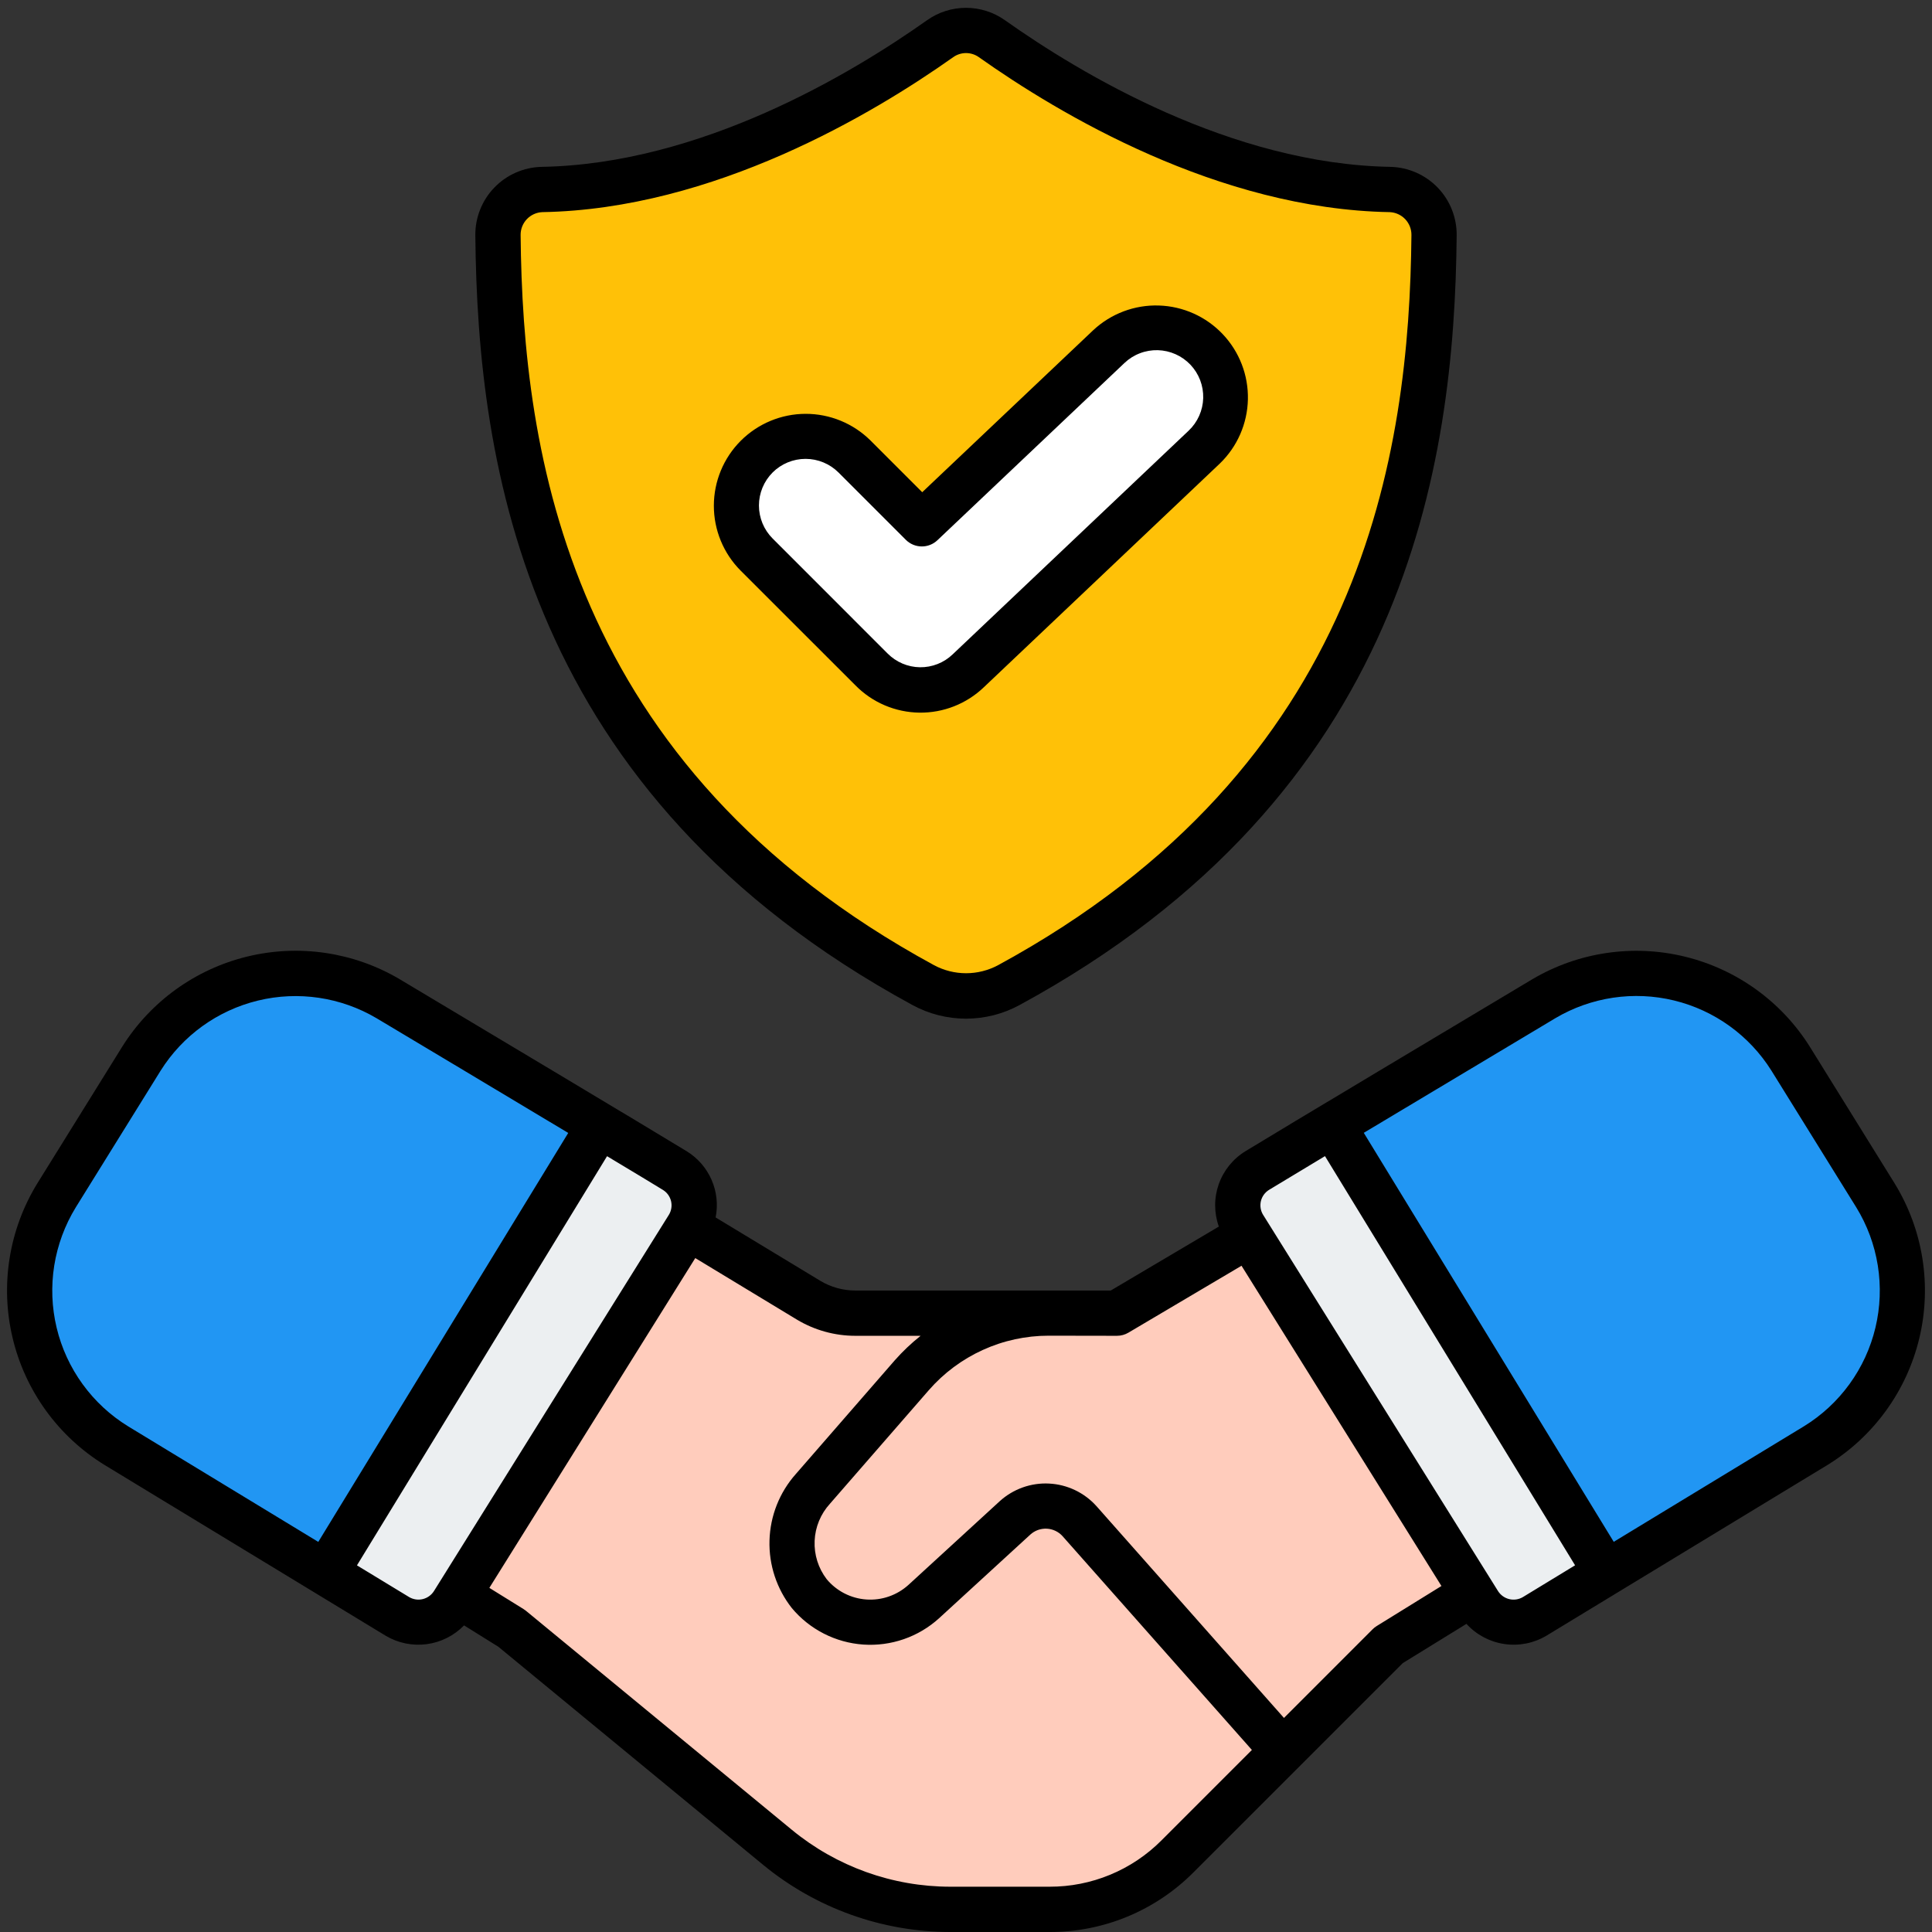 <svg width="100" height="100" viewBox="0 0 100 100" fill="none" xmlns="http://www.w3.org/2000/svg">
<rect x="0" y="0" width="100" height="100" fill="#333333" stroke="none"/>
<g clip-path="url(#clip0_154_1622)">
<path d="M71.953 9.808C63.819 9.667 55.93 5.255 51.341 2.002C50.949 1.725 50.481 1.576 50.001 1.576C49.521 1.576 49.053 1.725 48.661 2.002C44.071 5.255 36.181 9.667 28.047 9.808C27.435 9.828 26.855 10.087 26.43 10.528C26.006 10.97 25.771 11.559 25.775 12.172C25.91 26.508 29.91 41.273 47.783 50.987C48.463 51.356 49.225 51.549 49.999 51.549C50.773 51.549 51.535 51.356 52.216 50.987C70.088 41.273 74.091 26.508 74.223 12.172C74.227 11.56 73.992 10.97 73.568 10.529C73.144 10.087 72.565 9.829 71.953 9.808Z" fill="#FFC107"/>
<path d="M62.469 18.073C62.146 17.731 61.758 17.457 61.328 17.265C60.897 17.073 60.434 16.967 59.963 16.954C59.492 16.942 59.023 17.022 58.583 17.19C58.144 17.359 57.741 17.612 57.399 17.936L47.716 27.109L44.231 23.625C43.557 22.962 42.648 22.592 41.702 22.596C40.756 22.601 39.851 22.978 39.182 23.647C38.513 24.316 38.136 25.221 38.132 26.167C38.128 27.113 38.497 28.022 39.16 28.696L45.112 34.649C45.773 35.309 46.665 35.686 47.599 35.699C48.532 35.711 49.434 35.359 50.112 34.717L62.331 23.139C63.02 22.485 63.422 21.585 63.448 20.635C63.474 19.685 63.122 18.764 62.469 18.073Z" fill="white"/>
<path d="M54.319 98.828H49.187C45.925 98.828 42.764 97.694 40.246 95.62L26.48 84.281L7.591 72.54C6.544 71.889 5.636 71.038 4.918 70.035C4.2 69.033 3.687 67.898 3.408 66.697C3.13 65.496 3.091 64.252 3.293 63.035C3.496 61.819 3.937 60.655 4.591 59.609L6.43 56.664C7.736 54.575 9.811 53.085 12.206 52.513C14.602 51.942 17.126 52.337 19.234 53.612L41.854 67.298C42.583 67.737 43.418 67.969 44.27 67.969H57.812L66.406 90.625L60.949 96.082C60.079 96.953 59.045 97.643 57.907 98.115C56.77 98.586 55.551 98.828 54.319 98.828Z" fill="#FFCCBC"/>
<path d="M35.617 63.498L23.452 82.977C23.158 83.445 22.692 83.779 22.154 83.908C21.616 84.037 21.05 83.95 20.575 83.666L6.026 74.827C4.967 74.184 4.047 73.338 3.317 72.337C2.587 71.335 2.064 70.2 1.776 68.995C1.488 67.79 1.441 66.54 1.639 65.318C1.837 64.095 2.275 62.923 2.928 61.871L7.318 54.798C8.615 52.709 10.68 51.213 13.07 50.633C15.459 50.052 17.981 50.434 20.091 51.694C26.099 55.284 33.555 59.741 34.926 60.585C35.164 60.73 35.371 60.92 35.534 61.146C35.698 61.371 35.816 61.626 35.88 61.897C35.944 62.168 35.954 62.449 35.909 62.724C35.864 62.999 35.765 63.262 35.617 63.498Z" fill="#2196F3"/>
<path d="M34.926 60.585C34.395 60.26 32.948 59.389 31.031 58.241L16.867 81.415L20.579 83.67C21.054 83.954 21.62 84.04 22.158 83.912C22.696 83.783 23.162 83.448 23.456 82.981L35.617 63.498C35.765 63.262 35.864 62.999 35.909 62.724C35.954 62.449 35.944 62.168 35.88 61.897C35.816 61.626 35.698 61.371 35.534 61.146C35.371 60.92 35.164 60.73 34.926 60.585Z" fill="#ECEFF1"/>
<path d="M81.242 54.106L57.813 67.969L54.278 67.964C52.935 67.962 51.607 68.249 50.385 68.804C49.163 69.36 48.074 70.171 47.192 71.184L42.074 77.066C41.411 77.804 41.029 78.752 40.995 79.743C40.961 80.734 41.277 81.706 41.888 82.487C42.242 82.916 42.679 83.268 43.172 83.522C43.666 83.776 44.206 83.927 44.76 83.965C45.314 84.004 45.87 83.929 46.395 83.746C46.919 83.563 47.4 83.275 47.809 82.9L52.539 78.564C52.769 78.354 53.038 78.191 53.33 78.086C53.623 77.981 53.934 77.935 54.245 77.951C54.556 77.967 54.86 78.045 55.14 78.18C55.42 78.315 55.671 78.505 55.877 78.737L66.406 90.625L71.875 85.156L92.393 72.508C93.442 71.861 94.354 71.013 95.075 70.014C95.797 69.014 96.314 67.882 96.597 66.682C96.881 65.483 96.925 64.239 96.727 63.022C96.529 61.805 96.093 60.639 95.444 59.591L93.984 57.238C92.693 55.153 90.635 53.657 88.253 53.072C85.871 52.486 83.354 52.857 81.242 54.106Z" fill="#FFCCBC"/>
<path d="M64.383 63.498L76.548 82.977C76.842 83.445 77.308 83.779 77.846 83.908C78.384 84.037 78.95 83.95 79.425 83.666L93.974 74.827C95.033 74.184 95.954 73.338 96.683 72.337C97.413 71.335 97.936 70.2 98.225 68.995C98.513 67.79 98.559 66.54 98.361 65.318C98.163 64.095 97.725 62.923 97.072 61.871L92.682 54.798C91.385 52.709 89.32 51.213 86.93 50.633C84.541 50.052 82.019 50.434 79.909 51.694C73.901 55.284 66.445 59.741 65.074 60.585C64.836 60.73 64.629 60.92 64.466 61.146C64.302 61.371 64.184 61.626 64.12 61.897C64.056 62.168 64.046 62.449 64.091 62.724C64.136 62.999 64.235 63.262 64.383 63.498Z" fill="#2196F3"/>
<path d="M65.078 60.585C65.609 60.26 67.056 59.389 68.973 58.241L83.137 81.415L79.425 83.67C78.95 83.954 78.383 84.04 77.846 83.912C77.308 83.783 76.842 83.448 76.548 82.981L64.383 63.498C64.235 63.262 64.136 62.999 64.092 62.724C64.047 62.449 64.057 62.167 64.122 61.897C64.186 61.626 64.304 61.37 64.468 61.145C64.633 60.92 64.84 60.73 65.078 60.585Z" fill="#ECEFF1"/>
<path d="M47.224 52.018C48.076 52.483 49.03 52.726 50.001 52.726C50.971 52.726 51.925 52.483 52.777 52.018C72.817 41.124 75.284 24.066 75.397 12.183C75.407 11.26 75.053 10.371 74.412 9.707C73.771 9.044 72.894 8.659 71.972 8.637C63.727 8.493 55.931 3.82 52.017 1.047C51.428 0.629 50.723 0.405 50 0.405C49.277 0.405 48.573 0.629 47.983 1.047C44.069 3.82 36.273 8.494 28.028 8.637C27.106 8.659 26.229 9.044 25.588 9.708C24.947 10.371 24.593 11.261 24.603 12.184C24.716 24.066 27.188 41.124 47.224 52.018ZM28.069 10.98C36.943 10.824 45.203 5.888 49.338 2.959C49.532 2.821 49.764 2.747 50.002 2.747C50.24 2.747 50.472 2.821 50.666 2.959C54.8 5.888 63.06 10.826 71.934 10.98C72.238 10.994 72.524 11.124 72.733 11.344C72.942 11.564 73.058 11.857 73.056 12.16C72.948 23.452 70.614 39.656 51.66 49.958C51.15 50.231 50.581 50.374 50.003 50.374C49.425 50.374 48.856 50.231 48.346 49.958C29.388 39.656 27.054 23.452 26.947 12.161C26.945 11.857 27.06 11.564 27.269 11.344C27.479 11.124 27.765 10.993 28.069 10.98Z" fill="black"/>
<path d="M44.285 35.481C45.158 36.365 46.344 36.869 47.587 36.886C48.829 36.903 50.028 36.43 50.925 35.57L63.138 23.993C64.041 23.122 64.563 21.929 64.591 20.675C64.619 19.421 64.151 18.206 63.288 17.296C62.425 16.385 61.237 15.852 59.983 15.813C58.73 15.773 57.511 16.231 56.592 17.085L47.734 25.477L45.057 22.8C44.163 21.914 42.955 21.418 41.696 21.42C40.437 21.423 39.231 21.925 38.341 22.815C37.451 23.706 36.951 24.913 36.949 26.171C36.947 27.43 37.444 28.638 38.331 29.531L44.285 35.481ZM39.988 24.457C40.441 24.005 41.055 23.751 41.695 23.751C42.335 23.751 42.949 24.005 43.402 24.457L46.886 27.941C47.102 28.157 47.394 28.28 47.699 28.284C48.004 28.288 48.299 28.173 48.52 27.963L58.203 18.787C58.433 18.569 58.704 18.398 59 18.285C59.296 18.171 59.612 18.117 59.929 18.125C60.246 18.134 60.558 18.205 60.847 18.334C61.137 18.463 61.398 18.648 61.617 18.878C61.835 19.108 62.005 19.379 62.119 19.675C62.232 19.971 62.286 20.287 62.278 20.604C62.269 20.921 62.198 21.233 62.069 21.522C61.94 21.812 61.755 22.073 61.525 22.291L49.309 33.87C48.855 34.306 48.246 34.545 47.616 34.537C46.986 34.528 46.385 34.272 45.941 33.824L39.989 27.871C39.537 27.418 39.283 26.804 39.283 26.164C39.283 25.524 39.537 24.91 39.989 24.457H39.988Z" fill="black"/>
<path d="M93.678 54.181C92.211 51.841 89.887 50.166 87.203 49.514C84.519 48.861 81.686 49.283 79.308 50.688C76.24 52.522 66.105 58.579 64.464 59.586C63.822 59.979 63.334 60.582 63.083 61.292C62.832 62.002 62.834 62.777 63.087 63.487L57.493 66.797H44.27C43.633 66.797 43.007 66.624 42.461 66.296L37.041 63.015C37.172 62.358 37.098 61.677 36.829 61.064C36.56 60.45 36.11 59.934 35.538 59.585C33.898 58.578 23.76 52.52 20.695 50.688C18.317 49.281 15.484 48.858 12.799 49.511C10.115 50.163 7.791 51.839 6.324 54.18L1.933 61.25C1.204 62.436 0.716 63.754 0.497 65.129C0.277 66.504 0.331 67.908 0.655 69.262C0.978 70.616 1.566 71.893 2.383 73.02C3.2 74.147 4.232 75.102 5.418 75.83L19.973 84.672C20.611 85.048 21.356 85.199 22.09 85.101C22.824 85.003 23.503 84.661 24.02 84.13L25.794 85.235L39.501 96.525C42.23 98.769 45.653 99.997 49.187 100H54.319C55.705 100.004 57.078 99.733 58.358 99.203C59.638 98.672 60.8 97.893 61.777 96.911L72.607 86.082L75.903 84.051C76.416 84.613 77.106 84.981 77.858 85.093C78.61 85.206 79.378 85.056 80.033 84.669L94.583 75.831C96.978 74.359 98.69 71.997 99.344 69.264C99.997 66.53 99.538 63.649 98.067 61.254L93.678 54.181ZM6.634 73.828C5.712 73.262 4.91 72.519 4.275 71.643C3.639 70.767 3.182 69.774 2.931 68.721C2.679 67.669 2.637 66.576 2.807 65.508C2.978 64.439 3.357 63.414 3.923 62.491L8.313 55.419C9.455 53.6 11.262 52.297 13.35 51.79C15.437 51.283 17.64 51.61 19.49 52.703C21.353 53.816 25.823 56.487 29.412 58.641L16.474 79.808L6.634 73.828ZM22.46 82.356C22.329 82.562 22.122 82.71 21.884 82.769C21.646 82.827 21.395 82.791 21.183 82.668L18.476 81.023L31.421 59.844C32.802 60.673 33.872 61.317 34.312 61.589C34.417 61.654 34.508 61.738 34.581 61.838C34.653 61.938 34.705 62.051 34.734 62.171C34.762 62.291 34.767 62.415 34.747 62.537C34.728 62.659 34.684 62.776 34.62 62.88L22.46 82.356ZM60.12 95.256C59.36 96.02 58.456 96.625 57.46 97.037C56.465 97.449 55.397 97.659 54.319 97.656H49.187C46.197 97.654 43.3 96.614 40.991 94.715L27.225 83.376C27.185 83.343 27.142 83.313 27.098 83.285L25.329 82.188L35.987 65.118L41.25 68.304C42.162 68.851 43.206 69.141 44.27 69.141H47.651C47.167 69.525 46.717 69.952 46.308 70.416L41.19 76.297C40.347 77.246 39.866 78.461 39.829 79.73C39.791 80.998 40.201 82.239 40.987 83.236C41.444 83.783 42.007 84.232 42.642 84.556C43.277 84.88 43.971 85.073 44.682 85.122C45.393 85.171 46.107 85.076 46.78 84.843C47.454 84.61 48.073 84.243 48.602 83.764L53.331 79.428C53.446 79.324 53.581 79.243 53.727 79.191C53.873 79.139 54.028 79.116 54.184 79.124C54.339 79.132 54.49 79.171 54.631 79.238C54.771 79.305 54.896 79.398 55 79.514L64.798 90.577L60.12 95.256ZM71.26 84.162C71.182 84.21 71.11 84.266 71.046 84.331L66.458 88.92L56.755 77.96C56.444 77.613 56.067 77.331 55.647 77.13C55.226 76.929 54.77 76.813 54.305 76.789C53.839 76.764 53.374 76.833 52.935 76.989C52.496 77.146 52.092 77.388 51.747 77.701L47.018 82.037C46.724 82.302 46.38 82.506 46.006 82.635C45.632 82.765 45.235 82.817 44.84 82.789C44.446 82.762 44.06 82.654 43.708 82.474C43.355 82.293 43.043 82.043 42.79 81.739C42.355 81.172 42.134 80.469 42.165 79.755C42.195 79.041 42.476 78.361 42.958 77.833L48.077 71.953C48.849 71.068 49.802 70.359 50.871 69.873C51.94 69.386 53.101 69.135 54.276 69.135L57.812 69.141C58.023 69.141 58.229 69.084 58.409 68.977L64.261 65.515L74.609 82.091L71.26 84.162ZM78.824 82.665C78.612 82.79 78.36 82.828 78.121 82.771C77.882 82.714 77.674 82.566 77.541 82.359L65.377 62.877C65.312 62.772 65.269 62.655 65.25 62.533C65.231 62.411 65.236 62.286 65.264 62.166C65.294 62.046 65.346 61.932 65.419 61.833C65.492 61.733 65.584 61.648 65.69 61.584C66.132 61.313 67.202 60.669 68.581 59.841L81.526 81.02L78.824 82.665ZM93.366 73.828L83.527 79.805L70.589 58.635C74.177 56.485 78.647 53.813 80.511 52.698C82.361 51.605 84.564 51.278 86.651 51.785C88.739 52.293 90.546 53.595 91.688 55.415L96.077 62.487C96.645 63.409 97.024 64.434 97.195 65.504C97.366 66.573 97.324 67.666 97.072 68.719C96.821 69.773 96.364 70.766 95.728 71.642C95.092 72.519 94.29 73.262 93.366 73.828Z" fill="black"/>
</g>
<defs>
<clipPath id="clip0_154_1622">
<rect width="100" height="100" fill="white"/>
</clipPath>
</defs>
</svg>
